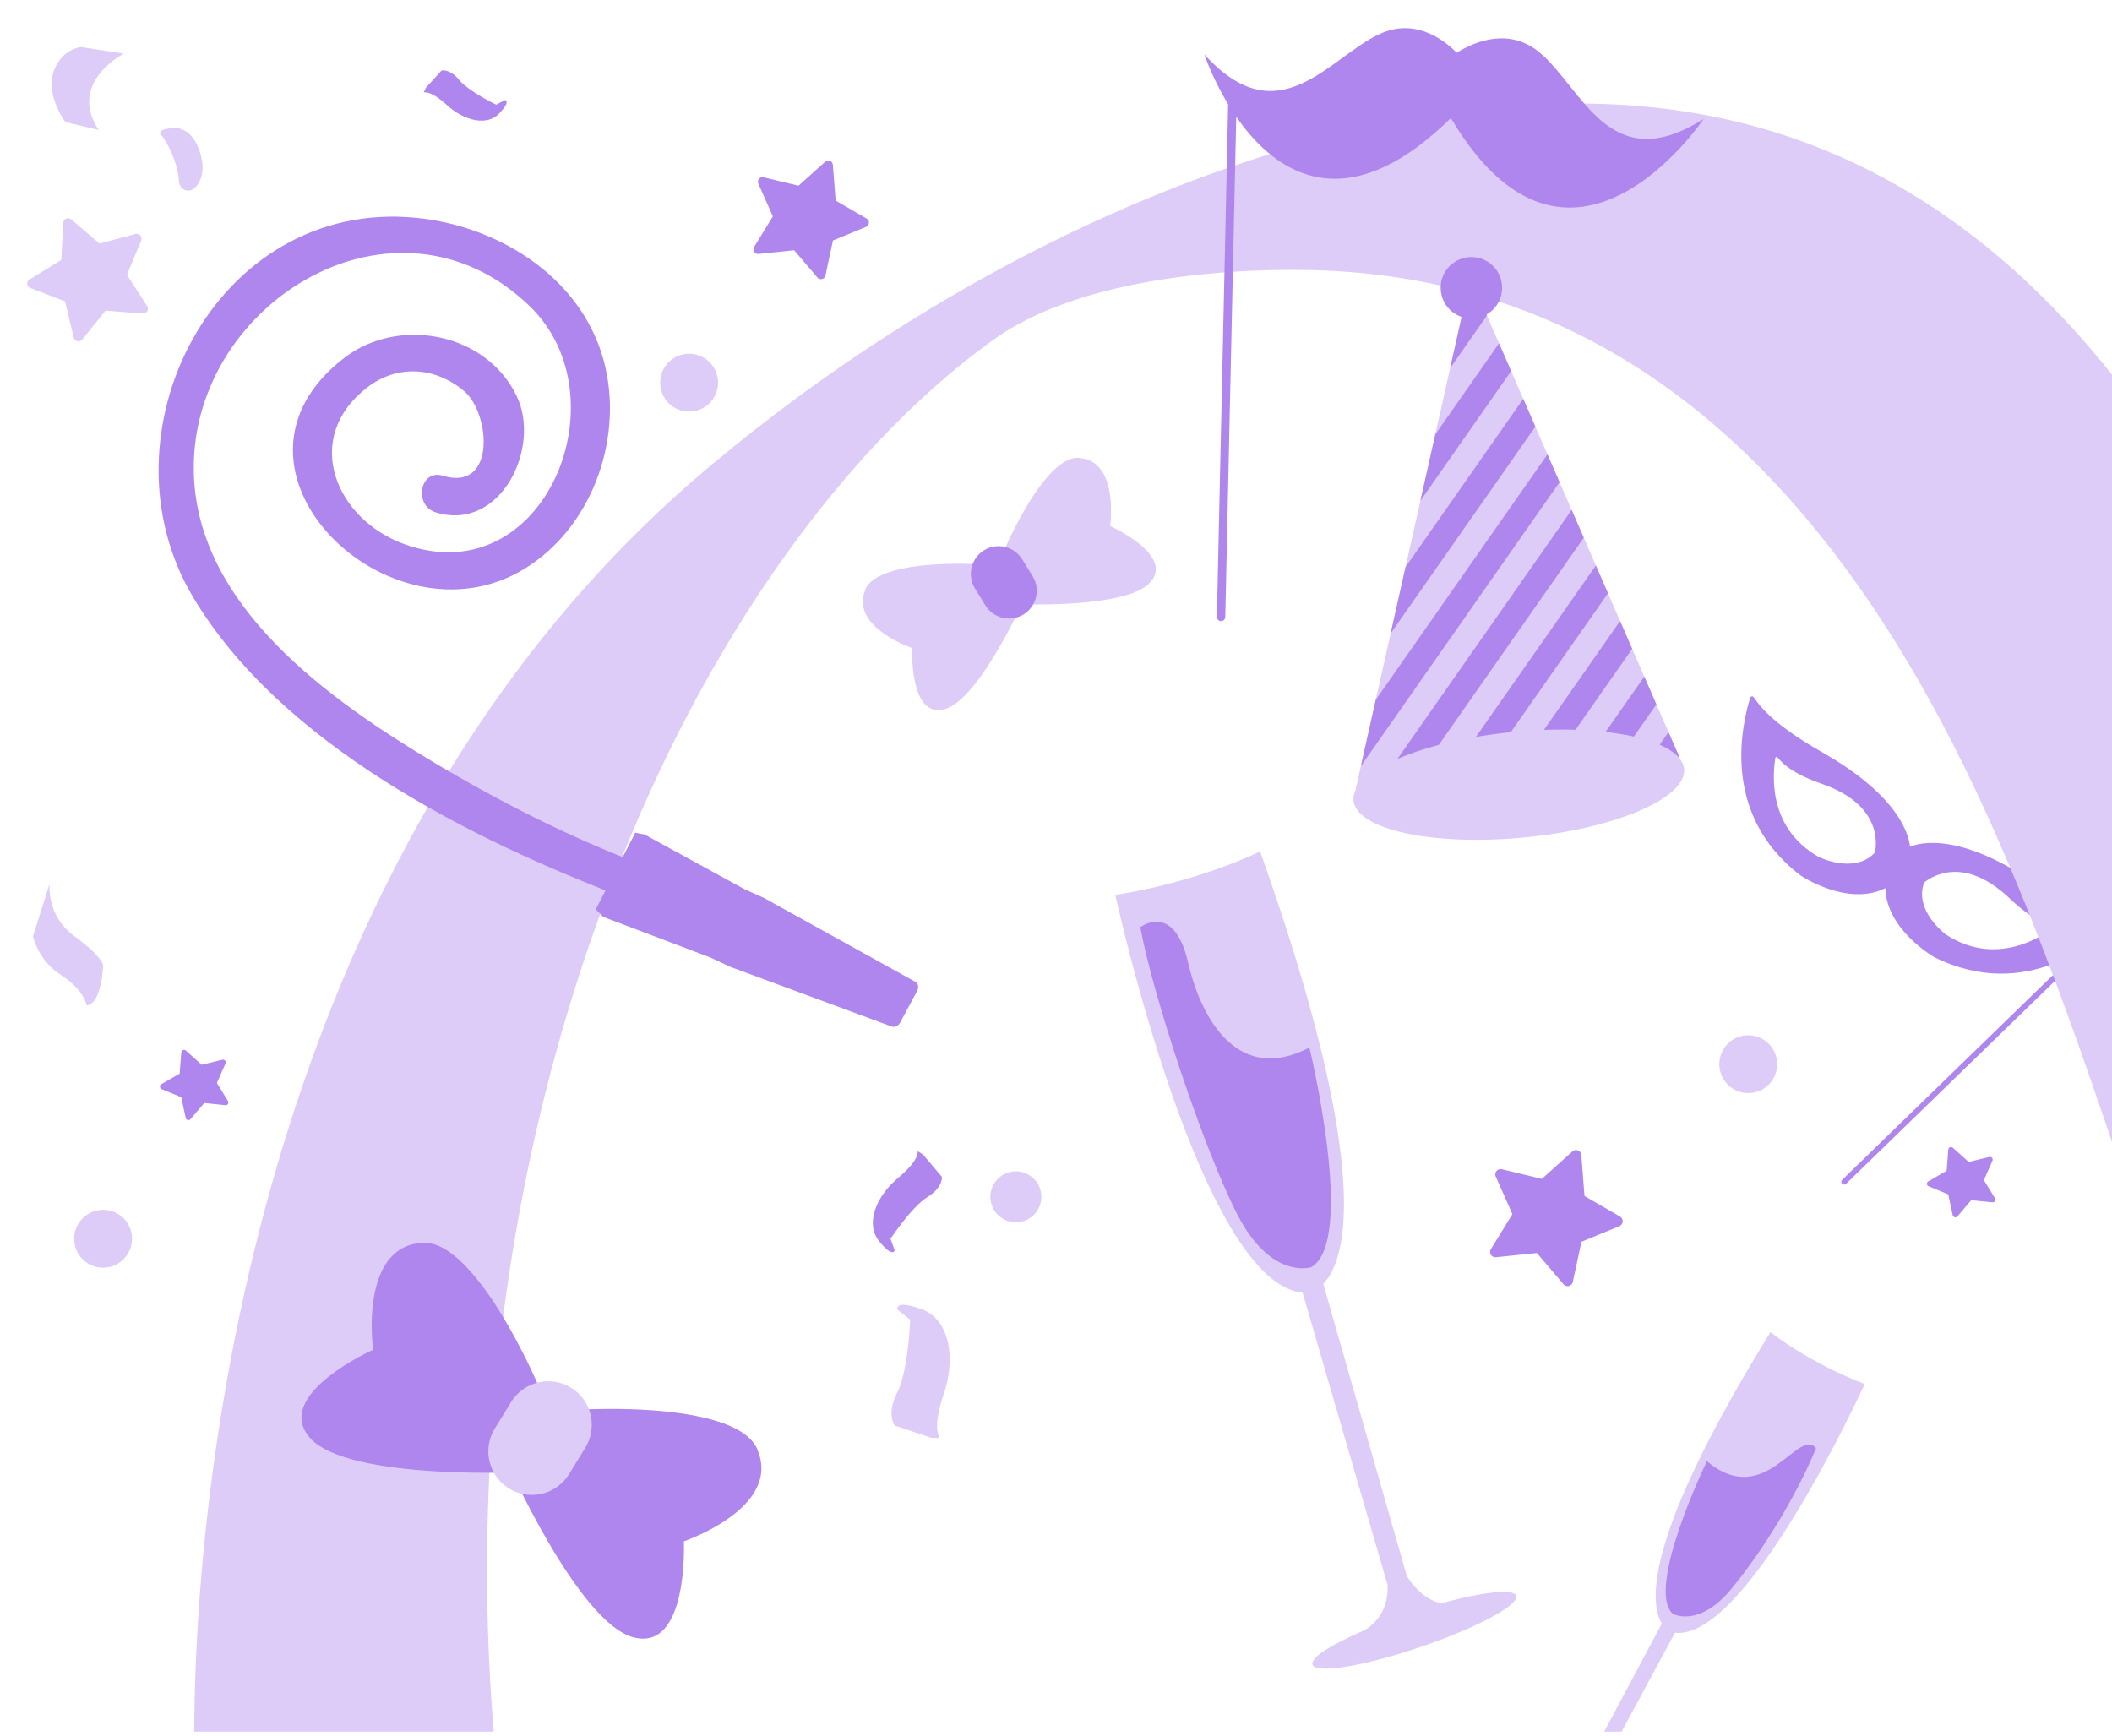 <svg xmlns="http://www.w3.org/2000/svg" width="146" height="120" fill="none" xmlns:v="https://vecta.io/nano"><style><![CDATA[.B{fill:#af85ee}.C{fill:#ddcbf8}.D{fill-rule:evenodd}]]></style><g clip-path="url(#A)"><g class="B"><path d="M127.615 81.84l17.642-17.137c.076-.074.078-.196.004-.273s-.196-.078-.272-.004l-17.642 17.138c-.076.074-.078.196-.004.272s.196.078.272.004z"/><path d="M121.225 48.195c.332.428 1.032 1.7 4.764 3.823 5.502 3.129 5.99 5.911 6.049 6.52.139-.043 2.843-1.422 8.63 2.516 3.549 2.416 5 2.483 5.531 2.593.11.023.145.162.063.237-1.16 1.061-6.141 5.48-12.558 2.279 0 0-3.296-1.882-3.371-4.762-2.638 1.309-5.864-.881-5.864-.881-5.7-4.352-3.927-10.77-3.485-12.278.031-.108.172-.137.241-.048zm13.293 16.41c3.519 2.299 6.719.064 7.465-.475.054-.038.042-.122-.02-.143-.302-.1-1.219-.153-3.044-1.885-3.483-3.305-5.822-1.119-5.901-1.105-.74 1.96 1.5 3.608 1.5 3.608zm-11.792-12.213c-.136.911-.654 4.779 3.004 6.851 0 0 2.492 1.233 3.894-.323-.024-.076.845-3.158-3.69-4.736-2.377-.827-2.845-1.617-3.072-1.839-.048-.046-.127-.018-.136.047z"/></g><g class="C"><path d="M60.538 179.084c-13.87-12.696-22.734-30.977-25.685-52.741-2.841-20.975-.967-47.191 10.063-71.562 5.206-11.499 13.291-23.733 23.708-31.259 5.743-4.153 15.496-4.959 21.68-4.856 23.172.376 37.091 16.648 46.161 35.741 9.917 20.878 14.698 45.689 25.686 65.718 8.363 15.242 21.865 31.656 44.227 24.406 10.568-3.432 24.432-10.842 32.695-21.72 7.679-10.11 10.094-22.827 9.225-32.44-1.106-12.204-7.024-21.37-10.111-32.284-1.297-4.588-2.04-9.386-1.315-14.972.349-2.678.951-5.48 2.006-8.261 1.287-3.385 3.153-5.539 5.148-8.502-5.315 7.907-5.777 1.892-6.934 4.792 1.089.096 2.102.383 3.053.738 1.841.672 3.47 1.727 4.964 2.903 3.736 2.977 6.985 6.642 10.335 10.075 6.929 7.082 13.643 14.437 19.539 22.619 11.159 15.491 19.334 34.293 18.808 57.876-.815 36.467-24.038 95.721 10.139 109.423 7.521 3.014 16.625 2.204 26.228-1.668 11.591-4.666 24.458-12.371 33.695-23.869 8.639-10.842 13.436-24.122 16.235-36.027 1.001-4.256 1.145-8.687 2.535-12.978.241-.749.752-1.584.963-2.279 1.915-6.226-21.187 6.436-16.84 8.92.323.183.803.131 1.118.356 7.908 5.502 11.808 17.656 14.756 27.677 4.648 15.791.71 36.198-12.671 54.707-8.839 12.23-21.523 21.845-28.329 35.371-4.347 8.647-5.698 17.251-5.863 25.333-.331 15.605 4.497 32.459-4.252 50.036-2.776 5.575-6.778 10.842-11.522 14.951-1.194 1.036-2.386 1.935-3.644 2.826-.353.253-1.501.837.188-.043-3.089 1.607-6.392 2.425-9.438 3.192-11.463 2.917-22.589 4.098-34.123 7.383-24.745 7.065-50.797 20.695-74.504 38.212-10.681 7.898-20.941 16.791-30.559 26.602-3.546 3.618 2.67 1.269 3.981.735 4.092-1.679 10.155-4.381 13.825-8.118 18.945-19.315 40.381-35.322 62.616-43.557 12.018-4.448 23.483-6.125 35.201-8.518 13.148-2.684 26.337-7.517 39.598-15.539 11.456-6.93 23.287-16.455 29.161-29.773 3.819-8.668 4.633-17.059 4.588-24.984-.088-16.335-4.526-34.321 7.099-52.741 8.395-13.303 21.293-22.966 29.509-36.493 6.612-10.879 10.781-22.919 11.514-33.756.945-13.917-4.479-26.028-9.966-35.843-1.899-3.388-4.397-8.602-8.496-9.457-3.274-.681-8.202 2.101-11.77 4.005s-9.105 4.675-11.388 8.751c-1.402 2.5-1.601 5.265-1.997 7.68-1.073 6.54-2.704 13.27-5.052 19.968-2.205 6.289-5.137 12.624-9.09 18.523-2.032 3.024-4.314 5.968-6.892 8.533-.252.246-3.688 3.523-3.829 3.325-.083-.113 4.476-2.087 3.804-2.1-1.902-.048-4.437 1.016-6.464 1.068a26.2 26.2 0 0 1-5.941-.552c-4.568-.928-8.64-2.954-11.877-5.926-5.92-5.457-8.863-13.993-9.867-23.362-2.109-19.759 3.85-42.664 6.561-64.06 3.175-25.037-.436-45.965-10.35-63.599-5.019-8.924-11.168-16.825-17.759-24.211s-12.615-14.48-20.046-20.176c-2.85-2.174-6.048-3.865-10.211-3.679-6.703.304-14.965 4.774-21.72 9.198-11.424 7.489-16.591 18.79-16.455 30.303.287 22.942 21.341 37.599 7.313 66.259-1.377 2.809-3.12 5.628-5.192 8.102-.259.309-3.564 3.771-3.601 3.642-.048-.161 5.648-2.853 5.687-3.051-.289 1.528-12.304-.22-13.22-.499-9.711-3.012-16.319-10.783-21.68-19.164-12.411-19.433-17.316-44.84-26.795-66.621-8.64-19.83-21.875-38.13-44.693-40.394-19.627-1.942-44.959 7.977-65.226 25.079-21.923 18.508-31.168 46.534-34.192 70.145-3.097 24.17.028 46.555 8.645 64.372 4.319 8.93 10.044 16.6 16.972 22.932 1.761 1.608 7.959-2.156 10.407-3.461.678-.364 10.758-6.625 9.924-7.383zm39.085-68.237c-1.172-.296-1.936-1.191-2.379-1.913l-5.768-20.177c1.591-1.676 3.504-7.768-4.37-29.897 0 0-4.159 2.095-10.004 3.004 0 0 5.854 26.822 12.944 27.497l5.873 20.202c.118 2.294-1.594 3.13-1.594 3.13l.003.006c-2.531 1.105-3.745 1.931-3.591 2.383.218.644 3.516.111 7.42-1.213s6.869-2.911 6.651-3.554c-.174-.512-2.348-.256-5.184.532z"/></g><path d="M78.83 64.094s2.327-1.772 3.295 2.426 3.614 8.408 8.39 5.899c0 0 3.254 13.379.128 15.183 0 0-2.761.91-5.101-3.633s-5.887-15.272-6.711-19.875z" class="B"/><path d="M105.913 126.386c.86-.03 1.525-.538 1.941-.974l7.028-13.175c-.856-1.404-1.276-5.928 7.509-20.145 0 0 2.58 2.079 6.511 3.585 0 0-8.082 17.784-13.115 17.194l-7.105 13.176c-.425 1.578.641 2.415.641 2.415l-.003.004c1.596 1.148 2.317 1.904 2.142 2.195-.248.416-2.463-.448-4.98-1.953s-4.343-3.051-4.095-3.467c.197-.33 1.671.174 3.526 1.145z" class="C"/><g class="B"><path d="M125.539 100.112c-1.269-1.481-3.481 4.294-7.545.903 0 0-4.263 8.821-2.359 10.543 0 0 1.785 1.046 4.092-1.765s4.551-6.602 5.812-9.681zM44.434 59.796c-4.953-1.879-9.765-4.299-14.309-7.01-7.297-4.353-16.712-10.944-16.732-20.418-.025-11.57 14.014-20.048 23.203-11.224 6.581 6.32 1.044 19.935-8.618 16.484-4.765-1.702-7.137-7.315-2.612-10.828 2.076-1.612 4.683-1.458 6.7.22 1.839 1.532 2.249 6.997-1.451 5.867-1.584-.484-2.056 2.054-.48 2.536 4.481 1.369 7.297-4.498 5.582-8.046-2.135-4.418-8.173-5.515-11.918-2.638-9.936 7.633 3.182 20.277 12.466 14.579 4.564-2.801 6.744-8.715 5.6-13.86-1.346-6.055-7.185-9.823-13.117-10.402-13.866-1.353-22.145 14.971-15.385 26.251 6.092 10.166 19.191 16.729 29.934 20.805 1.54.584 2.692-1.727 1.137-2.316z"/><path d="M52.822 62.08l10.458 5.796c.197.109.251.387.122.628l-1.18 2.192c-.124.229-.373.348-.576.272l-11.135-4.12-1.405-.655-7.396-2.804-.526-.524 2.732-5.297.637.12 6.957 3.806 1.313.586z" class="D"/><path d="M84.701 42.661l.802-36.565c.003-.158-.124-.29-.283-.295s-.292.12-.295.277l-.802 36.565c-.003.158.124.29.282.295s.292-.12.296-.278z"/><path d="M95.413 2.334c2.284-1.037 4.2.221 5.288 1.31 1.299-.812 3.659-1.741 5.722-.022 2.995 2.495 4.831 8.742 11.346 4.598 0 0-9.236 13.829-17.472-.058-11.752 11.548-17.044-4.404-17.044-4.404 5.183 5.723 8.611.187 12.16-1.425z"/></g><g class="C"><path d="M68.683 40.15c.087-.244 3.144-8.678 5.918-8.49s2.143 4.706 2.143 4.706 4.458 1.997 2.777 3.888-9.515 1.501-9.515 1.501l-1.322-1.605z"/><path d="M70.005 41.755l-1.322-1.605c-.257-.032 3.144-8.678 5.918-8.49"/><path d="M70.059 39.301c-.257-.032-9.166-1.087-10.243 1.475s3.243 4.028 3.243 4.028-.218 4.88 2.227 4.227 5.614-7.828 5.614-7.828l-.841-1.902z"/><path d="M70.9 41.203l-.841-1.902c.087-.244-9.166-1.087-10.243 1.475"/></g><g class="B"><path d="M70.759 42.476c.898-.554 1.18-1.742.626-2.64l-.721-1.169c-.554-.898-1.742-1.18-2.64-.626s-1.18 1.742-.626 2.64l.721 1.169c.554.898 1.742 1.18 2.64.626zM38.445 99.247c-.137-.383-4.935-13.622-9.289-13.327s-3.363 7.387-3.363 7.387-6.998 3.134-4.359 6.102 14.936 2.356 14.936 2.356l2.075-2.519z"/><path d="M36.37 101.766l2.075-2.52c.403-.049-4.935-13.621-9.289-13.326"/><path d="M36.286 97.915c.403-.05 14.387-1.707 16.078 2.316s-5.09 6.322-5.09 6.322.342 7.661-3.495 6.635-8.812-12.287-8.812-12.287l1.319-2.986z"/><path d="M34.966 100.901l1.319-2.986c-.137-.383 14.387-1.707 16.078 2.316"/></g><path d="M35.187 102.899a3.02 3.02 0 0 1-.983-4.144l1.132-1.835a3.02 3.02 0 0 1 4.145-.983 3.02 3.02 0 0 1 .983 4.144l-1.132 1.835a3.02 3.02 0 0 1-4.145.983z" class="C"/><path d="M59.909 15.108l-2.142-1.241-.191-2.468c-.02-.265-.336-.392-.534-.214l-1.842 1.653-2.407-.581a.32.32 0 0 0-.369.441l1.003 2.263-1.296 2.108a.32.32 0 0 0 .306.486l2.463-.255 1.605 1.885c.172.202.502.119.558-.141l.519-2.42 2.287-.942c.245-.102.268-.441.039-.574z" class="B"/><path d="M9.365 16.175l-2.486.664-1.956-1.672c-.21-.18-.535-.041-.55.236l-.136 2.569-2.195 1.345c-.236.144-.203.496.054.595l2.402.924.6 2.502c.065.268.409.347.583.132l1.621-1.999 2.565.203c.275.022.456-.282.306-.514l-1.399-2.159.986-2.374c.104-.256-.128-.521-.394-.45z" class="C"/><g class="B"><path d="M11.151 74.953l1.269-.736.113-1.463a.19.19 0 0 1 .317-.127l1.092.98 1.426-.344a.19.19 0 0 1 .219.261l-.594 1.341.768 1.25a.19.19 0 0 1-.181.288l-1.46-.151-.951 1.117a.19.19 0 0 1-.331-.084l-.308-1.434-1.355-.558a.19.19 0 0 1-.023-.34zm100.842 9.151l-2.459-1.425-.219-2.834a.37.37 0 0 0-.613-.246l-2.115 1.898-2.764-.667a.37.37 0 0 0-.424.506l1.152 2.599-1.488 2.421c-.159.26.047.59.351.558l2.828-.292 1.844 2.164a.37.37 0 0 0 .64-.162l.597-2.779 2.626-1.081a.37.37 0 0 0 .044-.659zm21.308-2.433l1.269-.736.113-1.463c.012-.157.199-.232.317-.127l1.091.98 1.427-.344a.19.19 0 0 1 .218.261l-.594 1.341.768 1.249a.19.19 0 0 1-.182.288l-1.459-.151-.951 1.117c-.102.12-.298.07-.331-.084l-.308-1.434-1.355-.558a.19.19 0 0 1-.023-.34z"/></g><path d="M11.159 9.348c.078.043 1.128 1.573 1.217 3.233 0 0 .046.544.598.597s1.149-.843 1.008-1.927-.757-2.5-2.042-2.393-.78.489-.78.489z" class="C"/><path d="M63.448 79.584c-.023.113.087.634-1.391 1.871s-2.258 3.134-1.292 4.339 1.083.64 1.083.64l-.29-.794s1.461-2.21 2.551-2.883 1.004-1.398 1.004-1.398l-1.304-1.546-.361-.228z" class="B"/><path d="M6 69.506s-.182-1.083-1.784-2.107-1.933-2.681-1.933-2.681l1.145-3.618s-.256 2.171 1.703 3.609 1.997 2.02 1.997 2.02S7.049 69.362 6 69.506z" class="C"/><path d="M29.293 6.388c.092.006.494-.137 1.634.903s2.729 1.455 3.581.558.391-.928.391-.928l-.599.315s-1.91-.921-2.561-1.714-1.217-.646-1.217-.646l-1.087 1.201-.142.311z" class="B"/><g class="C"><path d="M6.826 8.985l-2.302-.546s-1.356-1.792-.832-3.431 1.914-1.755 1.914-1.755l2.955.452s-3.917 2.001-1.736 5.28zm58.143 90.424c-.052-.144-.538-.659.283-3.084s.393-5.116-1.537-5.814-1.671.024-1.671.024l.878.7s-.128 3.517-.898 5.034-.171 2.28-.171 2.28l2.549.851.568.009zM101.2 21.205c.142-.634 1.011-.717 1.27-.121l13.581 31.157a.67.67 0 0 1-.552.937L94.48 55.185a.67.67 0 0 1-.719-.815l7.439-33.164z"/></g><path d="M102.789 21.815l-.319-.731c-.259-.595-1.128-.512-1.27.121l-.952 4.241 2.541-3.631zm-3.569 8.217l-1.029 4.586 6.272-8.964-.837-1.92-4.406 6.298zm6.079-2.458l-8.136 11.63-1.029 4.586 10.002-14.296-.837-1.92zm1.674 3.84L95.106 48.376l-1.029 4.586 13.733-19.628-.837-1.92zm1.673 3.84L94.717 55.162l2.336-.223 12.43-17.766-.837-1.92zm1.674 3.84L99.389 54.716l2.336-.223 9.432-13.48-.837-1.92zm1.674 3.84l-7.933 11.337 2.336-.223 6.433-9.195-.836-1.92zm1.673 3.84l-4.934 7.052 2.336-.223 3.435-4.909-.837-1.92zm1.674 3.84l-1.936 2.766 2.094-.2a.67.67 0 0 0 .297-.102l.295-.422a.66.66 0 0 0-.04-.413l-.71-1.629z" class="B D"/><ellipse cx="104.994" cy="54.246" rx="11.478" ry="3.667" transform="rotate(354.545 104.994 54.246)" class="C"/><circle cx="101.715" cy="19.894" r="2.124" transform="rotate(354.545 101.715 19.894)" class="B"/><g class="C"><circle cx="120.854" cy="73.568" r="2"/><circle cx="7.128" cy="85.636" r="2"/><circle cx="70.225" cy="82.737" r="1.762"/><circle cx="47.637" cy="26.454" r="2"/></g></g><defs><clipPath id="A"><path fill="#fff" transform="translate(0 .71)" d="M0 0h146v119H0z"/></clipPath></defs></svg>